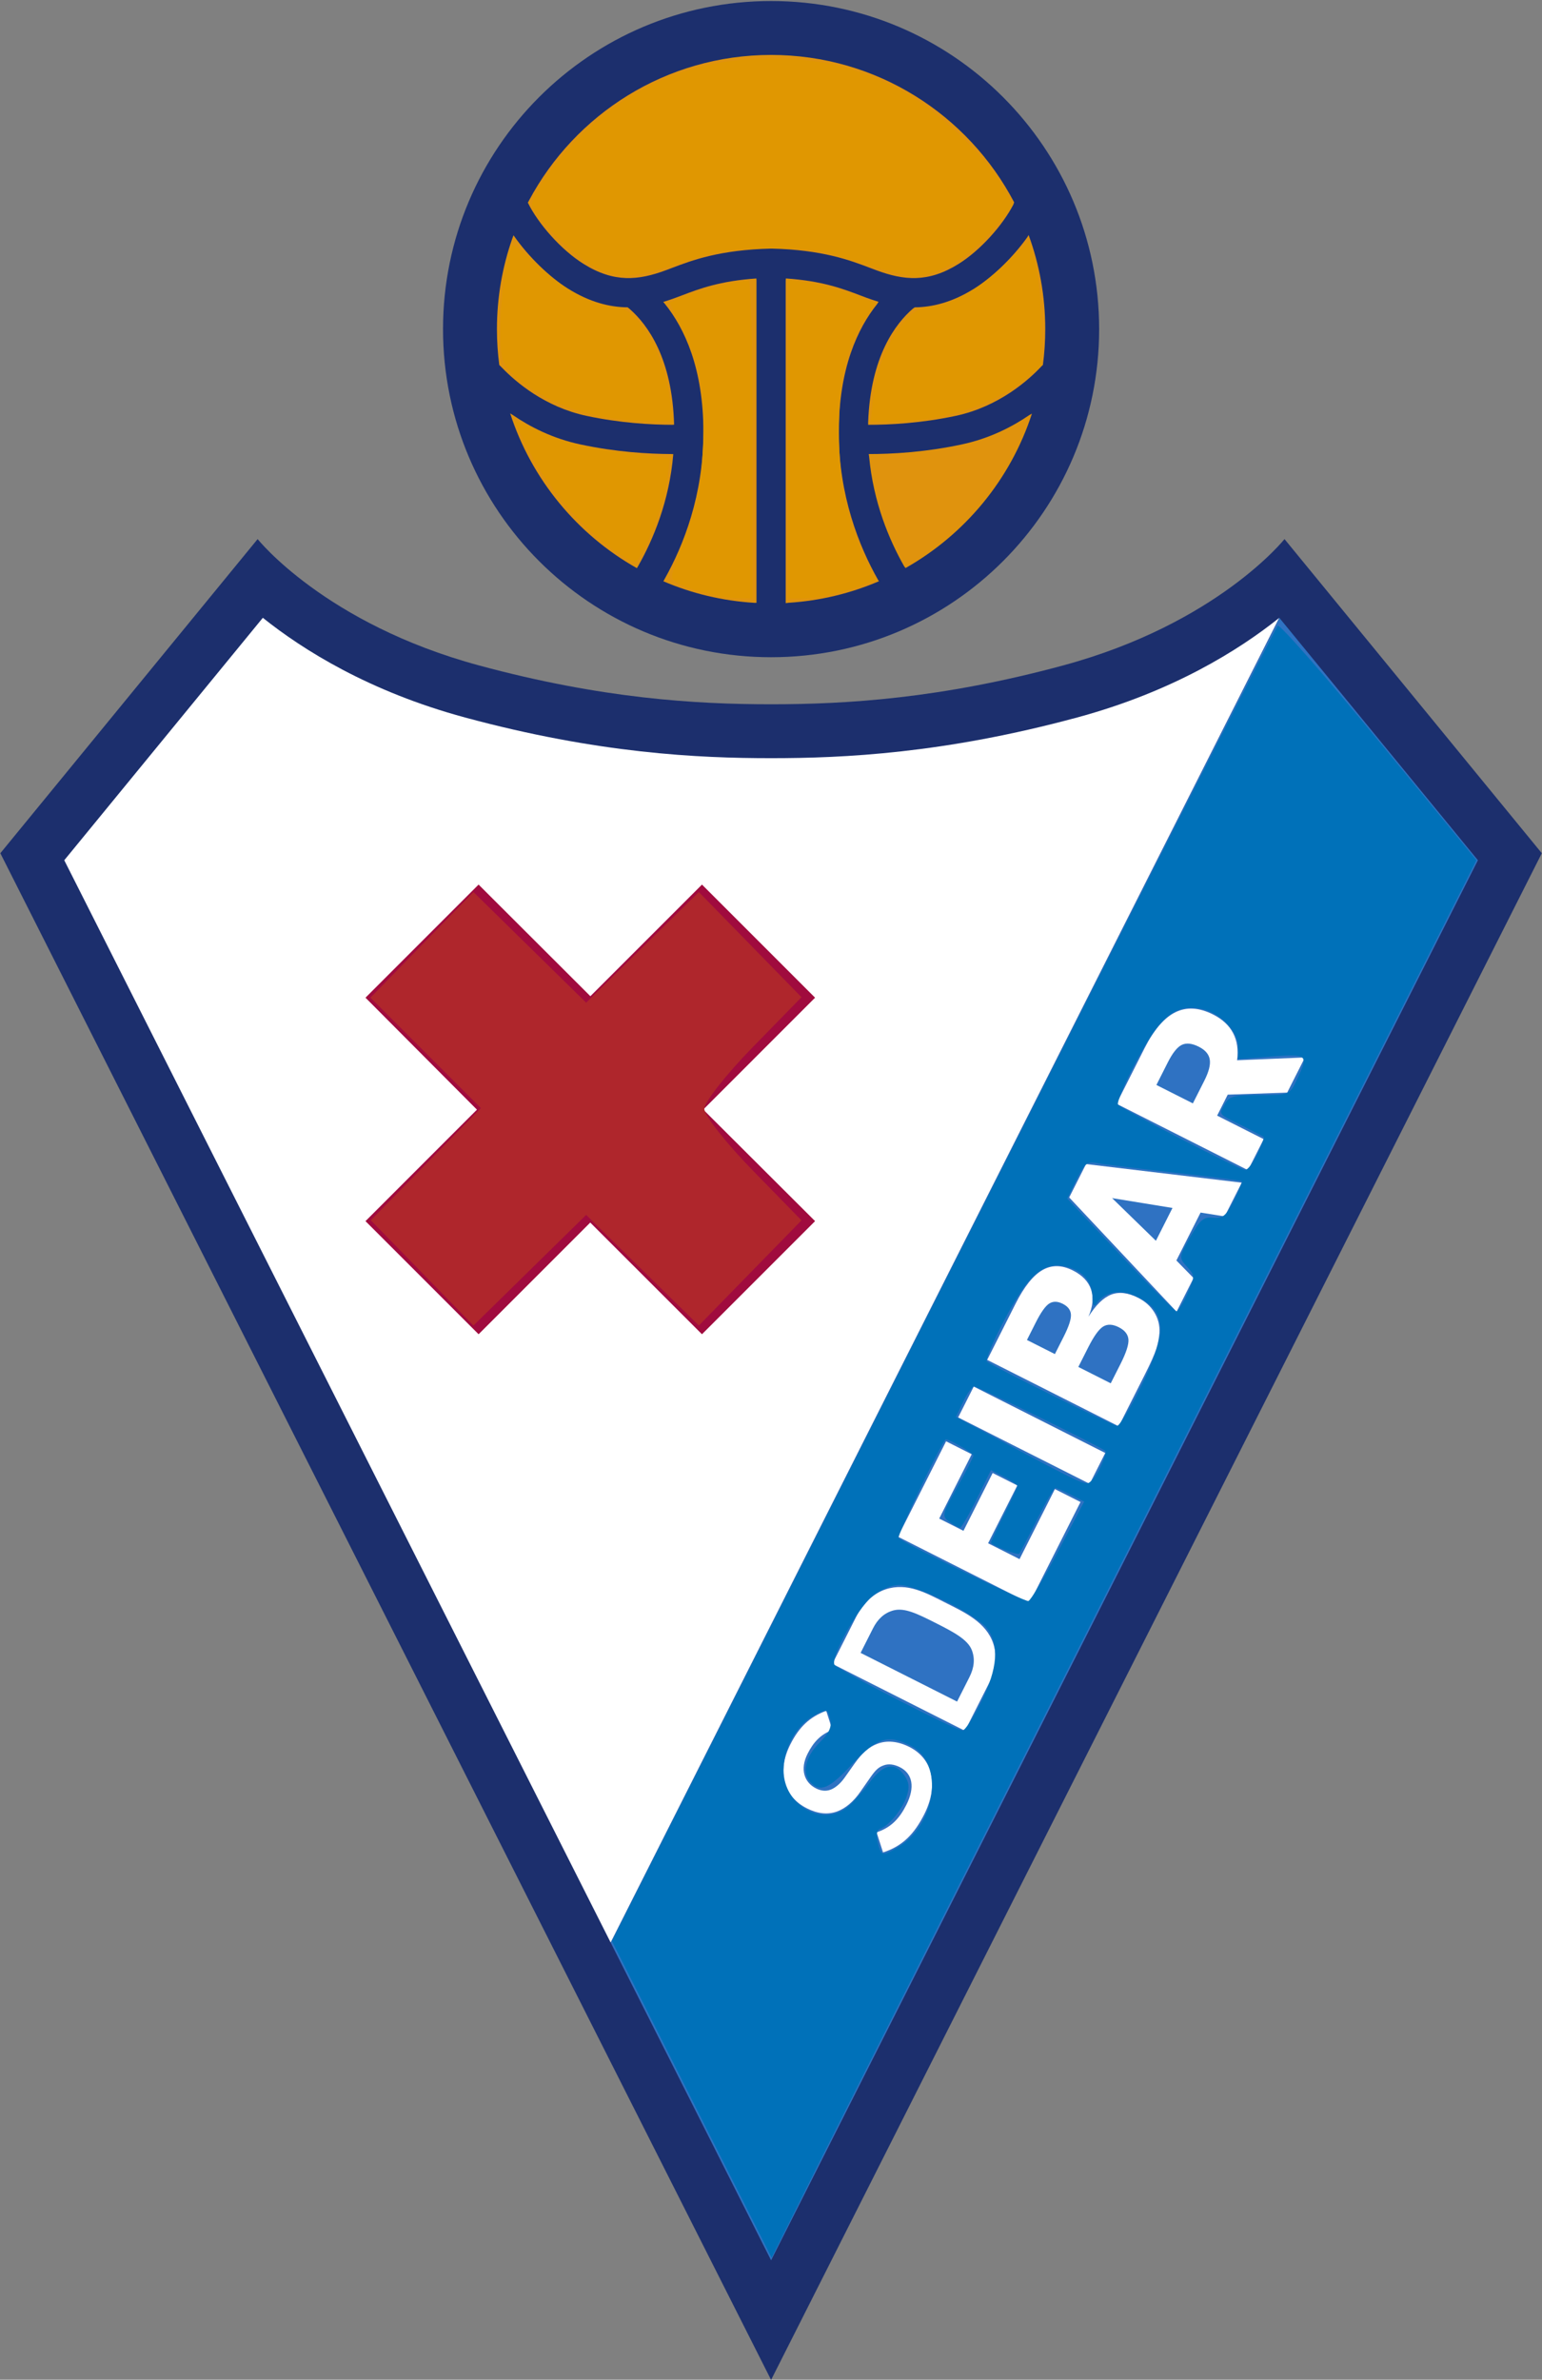 <svg xmlns:dc="http://purl.org/dc/elements/1.1/" xmlns:cc="http://creativecommons.org/ns#" xmlns:rdf="http://www.w3.org/1999/02/22-rdf-syntax-ns#" xmlns:svg="http://www.w3.org/2000/svg" xmlns="http://www.w3.org/2000/svg" viewBox="0 0 226.83 350" xml:space="preserve" version="1.1" id="svg5309"><rect x="0" y="0" width="226.83" height="350" fill="#808080" stroke="none"/><defs id="defs5313"></defs><g transform="matrix(1.25,0,0,-1.25,-106.742,524.213)" id="g5317"><g transform="matrix(0.433,0,0,0.433,198.925,70.339)" id="g6211"><g id="g5357" transform="translate(-338.896,71.347)"><path id="path5319" style="fill:#1c2f6d;fill-opacity:1;fill-rule:nonzero;stroke:none" d="m 495.732,502.876 -69.931,85.365 c 0,0 -18.271,-22.995 -60.166,-34.334 C 332.347,544.896 306.786,543.354 286.258,543.354 l 0.008,0 c -20.531,0 -46.091,1.542 -79.381,10.553 -41.895,11.34 -60.166,34.334 -60.166,34.334 L 76.79,502.876 286.266,88.023 495.732,502.876 Z"></path><path id="path5321" style="fill:#1c2f6d;fill-opacity:1;fill-rule:nonzero;stroke:none" d="m 375.424,645.293 c 0,-49.24 -39.917,-89.156 -89.158,-89.156 -49.246,0 -89.161,39.916 -89.161,89.156 0,49.24 39.916,89.157 89.161,89.157 49.241,0 89.158,-39.917 89.158,-89.157 z"></path><path id="path5323" style="fill:#ffffff;fill-opacity:1;fill-rule:nonzero;stroke:none" d="m 424.393,566.852 c -10.883,-8.705 -28.877,-20.032 -54.929,-27.084 -36.22,-9.804 -63.492,-11.062 -83.198,-11.062 -19.713,0 -46.987,1.257 -83.207,11.062 -26.051,7.052 -44.046,18.379 -54.927,27.084 -13.138,-16.038 -45.45,-55.483 -53.97,-65.882 5.612,-11.116 92.731,-183.65 148.509,-294.113 l 181.721,359.995 z"></path><path id="path5325" style="fill:#2f72c2;fill-opacity:1;fill-rule:nonzero;stroke:none" d="m 424.393,566.852 c 13.138,-16.038 45.45,-55.483 53.97,-65.882 C 470.644,485.681 308.75,165.052 286.266,120.52 c -6.137,12.154 -22.658,44.873 -43.594,86.337 l 181.721,359.995 z"></path><path id="path5327" style="fill:#e0930d;fill-opacity:1;fill-rule:nonzero;stroke:none" d="m 220.457,680.215 c 12.538,23.533 37.333,39.587 65.809,39.587 28.662,0 53.597,-16.267 66.055,-40.054 l -0.209,-0.599 c -2.883,-5.579 -8.897,-12.384 -14.859,-16.115 -8.354,-5.23 -14.991,-4.478 -22.388,-1.738 l -1.604,0.604 c -5.508,2.094 -13.051,4.961 -26.905,5.28 -14.035,-0.318 -21.578,-3.186 -27.085,-5.279 l -1.606,-0.605 c -7.397,-2.739 -14.035,-3.492 -22.388,1.737 -6.143,3.846 -12.344,10.956 -15.115,16.624 l 0.295,0.559 z"></path><path id="path5329" style="fill:#e0930d;fill-opacity:1;fill-rule:nonzero;stroke:none" d="m 257.333,577.393 c 5.177,9.219 10.537,22.863 10.537,39.828 0,17.411 -5.14,28.297 -10.424,34.888 l -0.487,0.578 c 1.19,0.354 2.344,0.75 3.464,1.164 l 1.667,0.628 c 4.64,1.764 10.284,3.908 20.164,4.579 l 0.043,-0.416 0,-87.728 -0.519,0.002 c -8.752,0.522 -17.101,2.562 -24.788,5.858 l 0.344,0.616 z"></path><path id="path5331" style="fill:#e0930d;fill-opacity:1;fill-rule:nonzero;stroke:none" d="m 213.209,634.737 c 3.592,-3.725 11.486,-10.568 22.857,-13.005 9.153,-1.961 17.573,-2.422 23.352,-2.434 l 0.485,0.043 c -0.493,18.049 -7.211,27.141 -11.982,31.348 l -0.638,0.526 c -4.9,0.042 -10.292,1.381 -16.219,5.091 -4.932,3.087 -10.679,8.549 -14.804,14.49 l -0.329,-0.886 c -2.706,-7.709 -4.178,-15.994 -4.178,-24.616 0,-3.299 0.216,-6.55 0.635,-9.737 l 0.821,-0.819 z"></path><path id="path5333" style="fill:#e0930d;fill-opacity:1;fill-rule:nonzero;stroke:none" d="m 215.998,621.998 c 4.738,-3.262 10.906,-6.421 18.405,-8.028 9.691,-2.077 18.509,-2.598 24.693,-2.623 l 0.587,-0.025 c -1.074,-12.785 -5.465,-23.228 -9.585,-30.473 l -0.312,-0.51 c -16.178,9.119 -28.625,24.108 -34.435,42.055 l 0.646,-0.396 z"></path><path id="path5335" style="fill:#e0930d;fill-opacity:1;fill-rule:nonzero;stroke:none" d="m 315.354,577.117 c -5.224,9.222 -10.693,22.968 -10.693,40.104 0,17.436 5.156,28.328 10.447,34.917 l 0.363,0.581 c -1.155,0.345 -2.277,0.731 -3.365,1.133 l -1.666,0.628 c -4.66,1.771 -10.331,3.926 -20.16,4.587 l -0.046,-0.661 0,-87.569 0.762,0.096 c 8.684,0.547 16.969,2.588 24.599,5.867 l -0.24,0.317 z"></path><path id="path5337" style="fill:#e0930d;fill-opacity:1;fill-rule:nonzero;stroke:none" d="m 322.429,580.853 c -4.052,7.123 -8.363,17.338 -9.526,29.83 l -0.1,0.662 c 6.207,-0.006 15.297,0.478 25.323,2.625 7.461,1.599 13.603,4.732 18.332,7.976 l 0.699,0.387 c -5.811,-17.899 -18.225,-32.849 -34.355,-41.962 l -0.373,0.481 z"></path><path id="path5339" style="fill:#e0930d;fill-opacity:1;fill-rule:nonzero;stroke:none" d="m 312.646,619.977 c 0.641,17.949 7.489,26.877 12.216,30.934 l 0.462,0.303 c 4.88,0.055 10.245,1.399 16.141,5.091 4.794,3 10.358,8.244 14.454,13.99 l 0.337,0.567 c 2.925,-7.978 4.521,-16.591 4.521,-25.569 0,-3.295 -0.217,-6.542 -0.634,-9.726 l -0.354,-0.333 c -3.338,-3.579 -11.428,-10.953 -23.329,-13.502 -9.4,-2.014 -18.028,-2.446 -23.814,-2.434 l 0,0.68 z"></path><path id="path5341" style="fill:#a00b3e;fill-opacity:1;fill-rule:nonzero;stroke:none" d="m 267.482,372.167 30.738,30.738 -30.396,30.317 30.396,30.399 -30.738,30.736 -30.331,-30.331 -30.382,30.331 -30.739,-30.736 30.29,-30.425 -30.29,-30.292 30.739,-30.738 30.348,30.349 30.364,-30.349 z"></path><path id="path5343" style="fill:#ffffff;fill-opacity:1;fill-rule:nonzero;stroke:none" d="m 327.892,241.715 c -2.735,-5.417 -5.969,-8.675 -11.198,-10.354 l -1.754,5.459 c 3.959,1.304 6.227,3.779 8.093,7.474 2.377,4.708 1.733,8.462 -1.762,10.227 -1.568,0.792 -3.113,1.001 -4.46,0.475 -1.32,-0.479 -2.134,-1.209 -3.512,-3.183 l -2.753,-3.943 c -1.889,-2.731 -4.076,-4.55 -6.335,-5.377 -2.565,-0.929 -5.276,-0.638 -8.213,0.844 -6.275,3.169 -8.278,9.896 -4.497,17.387 2.404,4.758 5.304,7.486 9.748,9.115 l 1.68,-5.23 c -3.251,-1.153 -5.212,-3.401 -6.746,-6.439 -2.146,-4.251 -0.891,-7.806 2.296,-9.415 1.316,-0.664 2.686,-0.849 4.03,-0.321 1.271,0.502 2.618,1.663 3.714,3.206 l 2.679,3.793 c 2.192,3.086 3.947,4.549 6.082,5.379 2.716,1.104 5.784,0.762 8.871,-0.796 6.63,-3.348 7.845,-10.757 4.037,-18.298 z"></path><path id="path5345" style="fill:#ffffff;fill-opacity:1;fill-rule:nonzero;stroke:none" d="m 346.662,288.077 c 1.128,-3.429 0.58,-7.279 -1.311,-11.026 l -6.39,-12.652 -36.037,18.194 6.39,12.654 c 1.89,3.745 4.665,6.473 8.094,7.601 5.864,1.931 11,-0.981 16.214,-3.613 5.213,-2.633 11.111,-5.292 13.04,-11.157 m -27.198,9.032 c -2.437,-0.676 -4.22,-2.316 -5.521,-4.898 l -3.35,-6.63 26.219,-13.237 3.349,6.63 c 1.303,2.58 1.567,4.989 0.663,7.352 -1.131,2.919 -5,4.938 -9.962,7.443 -4.959,2.505 -8.376,4.166 -11.397,3.341 z"></path><path id="path5347" style="fill:#ffffff;fill-opacity:1;fill-rule:nonzero;stroke:none" d="m 356.488,299.104 -35.747,18.049 13.086,25.919 6.961,-3.514 -8.829,-17.482 6.592,-3.328 7.933,15.711 6.696,-3.38 -7.934,-15.712 8.543,-4.312 9.608,19.032 6.96,-3.514 -13.869,-27.47 z"></path><path id="path5349" style="fill:#ffffff;fill-opacity:1;fill-rule:nonzero;stroke:none" d="m 377.085,339.9 -4.232,-8.383 -35.747,18.047 4.234,8.384 35.745,-18.048 z"></path><path id="path5351" style="fill:#ffffff;fill-opacity:1;fill-rule:nonzero;stroke:none" d="m 380.747,347.15 -35.748,18.049 7.72,15.286 c 2.334,4.623 4.762,7.659 7.284,9.112 2.521,1.451 5.29,1.416 8.306,-0.106 2.571,-1.299 4.216,-3.031 4.93,-5.198 0.717,-2.165 0.473,-4.623 -0.73,-7.378 2.006,3.197 4.069,5.203 6.188,6.021 2.119,0.817 4.555,0.531 7.308,-0.858 1.929,-0.975 3.403,-2.3 4.428,-3.978 1.026,-1.678 1.487,-3.516 1.388,-5.517 -0.099,-1.423 -0.392,-2.895 -0.881,-4.419 -0.491,-1.524 -1.502,-3.804 -3.036,-6.842 l -7.155,-14.173 m -24.943,23.46 7.592,-3.833 2.423,4.797 c 1.364,2.704 2.01,4.679 1.938,5.927 -0.074,1.246 -0.812,2.224 -2.213,2.933 -1.419,0.716 -2.646,0.74 -3.687,0.076 -1.038,-0.665 -2.249,-2.367 -3.632,-5.102 l -2.422,-4.798 m 13.965,-7.33 8.804,-4.445 2.686,5.315 c 1.539,3.05 2.247,5.261 2.123,6.635 -0.123,1.37 -1.002,2.471 -2.634,3.294 -1.648,0.832 -3.057,0.894 -4.224,0.183 -1.164,-0.713 -2.522,-2.6 -4.069,-5.664 l -2.686,-5.317 z"></path><path id="path5353" style="fill:#ffffff;fill-opacity:1;fill-rule:nonzero;stroke:none" d="m 401.087,387.438 -4.618,-9.146 -29.183,31.048 4.577,9.066 42.308,-5.054 -4.628,-9.166 -6.552,1.045 -6.573,-13.02 4.669,-4.774 m -10.236,10.128 4.504,8.919 -16.411,2.673 11.907,-11.592 z"></path><path id="path5355" style="fill:#ffffff;fill-opacity:1;fill-rule:nonzero;stroke:none" d="m 415.886,416.748 -35.746,18.049 7.627,15.104 c 2.521,4.995 5.312,8.248 8.368,9.755 3.059,1.509 6.473,1.31 10.247,-0.596 2.538,-1.281 4.354,-2.969 5.448,-5.059 1.097,-2.092 1.457,-4.551 1.084,-7.377 l 18.438,0.756 -4.822,-9.552 -16.159,-0.554 -2.88,-5.702 12.653,-6.39 -4.259,-8.435 m -24.896,23.156 9.911,-5.004 3.104,6.148 c 1.228,2.429 1.723,4.358 1.483,5.786 -0.238,1.427 -1.229,2.581 -2.972,3.46 -1.841,0.929 -3.38,1.099 -4.614,0.51 -1.237,-0.59 -2.507,-2.173 -3.809,-4.752 l -3.104,-6.148 z"></path></g><path style="fill:#af262c;fill-opacity:1;stroke:#000000;stroke-width:4.459;stroke-opacity:0" d="m -184.342,477.139 -17.449,-17.869 18.702,-19.056 18.702,-19.056 -18.762,-18.762 -18.762,-18.762 17.508,-17.93 17.508,-17.93 19.141,18.786 19.141,18.786 19.141,-18.786 19.141,-18.786 17.437,17.857 17.437,17.857 -16.512,16.91 c -9.082,9.3 -16.512,18.747 -16.512,20.993 0,2.246 7.43,11.693 16.512,20.993 l 16.512,16.91 -17.437,17.857 -17.437,17.857 -19.141,-18.786 -19.141,-18.786 -19.141,18.786 -19.141,18.786 -17.449,-17.869 z" id="path6195" transform="matrix(0.8,0,0,-0.8,0,841.89)"></path><path style="fill:#0071b9;fill-opacity:1;stroke:#000000;stroke-width:1.499;stroke-opacity:0" d="M -92.734,757.877 -119.857,704.091 -7.367,481.311 C 54.503,358.782 105.655,257.979 106.305,257.304 c 0.65,-0.675 16.112,16.971 34.361,39.213 L 173.845,336.956 70.573,541.403 C 13.773,653.848 -40.104,760.657 -49.155,778.756 l -16.456,32.907 -27.123,-53.786 z m 69.957,-85.616 c 13.119,-7.75 15.884,-28.591 4.57,-34.442 -7.817,-4.042 -11.662,-2.871 -19.953,6.081 -7.712,8.326 -10.798,9.735 -14.097,6.436 -3.134,-3.134 -1.968,-8.759 2.806,-13.533 3.467,-3.467 4.385,-5.482 3.715,-8.153 -0.852,-3.394 -1.078,-3.451 -5.21,-1.314 -6.08,3.144 -10.607,11.132 -10.607,18.718 0,11.961 13.294,19.506 21.883,12.42 1.727,-1.425 5.012,-5.121 7.3,-8.214 4.675,-6.319 8.573,-7.134 11.836,-2.476 1.644,2.347 1.836,4.203 0.758,7.297 -1.561,4.477 -6.006,9.87 -8.943,10.849 -1.183,0.394 -1.465,2.024 -0.805,4.651 1.186,4.727 1.47,4.797 6.747,1.68 z M 5.599,622.867 C 11.217,611.474 11.824,603.345 7.472,597.811 3.657,592.961 -16.187,583.16 -22.191,583.16 c -2.831,0 -6.48,1.543 -9.339,3.949 -5.149,4.333 -14.18,20.777 -12.714,23.15 1.025,1.658 41.021,22.181 43.47,22.304 0.854,0.043 3.722,-4.32 6.373,-9.696 z M 31.817,571.51 l 8.75,-16.68 -4.504,-2.329 c -2.477,-1.281 -4.866,-2.329 -5.309,-2.329 -0.443,0 -3.255,4.892 -6.248,10.871 -2.993,5.979 -5.679,11.13 -5.969,11.448 -0.611,0.67 -9.619,-2.889 -9.619,-3.8 0,-0.336 2.024,-4.621 4.498,-9.522 2.474,-4.901 4.498,-9.25 4.498,-9.665 0,-0.415 -2.022,-1.8 -4.494,-3.078 l -4.494,-2.324 -4.824,9.783 c -2.653,5.381 -5.225,9.783 -5.715,9.783 -0.49,0 -2.126,-0.903 -3.636,-2.007 -2.607,-1.906 -2.471,-2.497 2.712,-11.765 3.001,-5.367 5.457,-10.182 5.457,-10.7 0,-0.816 -7.968,-5.517 -9.351,-5.517 -0.965,0 -16.728,32.898 -16.061,33.52 2.062,1.923 42.894,21.727 44.108,21.392 0.798,-0.22 5.389,-7.907 10.201,-17.081 z m 14.131,-28.067 c 1.372,-2.876 2.204,-5.499 1.85,-5.828 -1.333,-1.24 -43.392,-21.93 -44.579,-21.93 -0.683,0 -2.356,2.337 -3.718,5.193 l -2.477,5.193 15.319,8.145 c 23.826,12.668 27.179,14.319 29.213,14.39 1.044,0.036 3.021,-2.287 4.392,-5.163 z m 13.943,-27.741 c 9.359,-19.094 8.747,-26.259 -2.65,-31.023 -5.032,-2.103 -10.021,-0.878 -12.688,3.115 -0.629,0.942 -1.111,0.159 -1.125,-1.822 -0.035,-5.339 -2.51,-8.801 -7.545,-10.556 -6.232,-2.172 -10.931,-0.133 -16.044,6.962 -4.655,6.459 -13.311,23.944 -12.313,24.872 1.467,1.364 42.755,21.779 44.192,21.851 0.861,0.043 4.539,-5.986 8.172,-13.399 z m 15.754,-31.509 c 2.626,-5.822 2.622,-6.095 -0.132,-9.137 -2.794,-3.088 -2.777,-3.243 1.097,-10.118 3.276,-5.812 4.583,-6.911 7.802,-6.559 3.199,0.35 4.412,-0.646 7.025,-5.768 1.737,-3.405 2.943,-6.38 2.679,-6.611 -0.264,-0.231 -10.601,-1.55 -22.971,-2.932 -12.37,-1.381 -24.204,-2.836 -26.296,-3.232 -3.272,-0.62 -4.238,0.174 -6.904,5.679 l -3.1,6.4 18.061,19.14 c 9.934,10.527 18.504,19.14 19.047,19.14 0.542,0 2.203,-2.701 3.692,-6.001 z m 23.776,-47.415 c 1.425,-2.989 2.394,-5.605 2.152,-5.813 -0.242,-0.209 -3.475,-1.895 -7.187,-3.747 -8.482,-4.233 -8.035,-3.69 -6.066,-7.369 1.444,-2.698 3.069,-3.127 11.839,-3.127 10.16,0 10.167,-0.003 12.692,-5.299 4.028,-8.447 3.724,-8.719 -8.719,-7.778 l -11.246,0.851 0,-4.178 c 0,-5.389 -6.294,-11.723 -12.876,-12.958 -8.492,-1.593 -13.801,2.817 -21.895,18.19 -3.886,7.381 -6.593,13.893 -6.015,14.471 1.733,1.733 41.406,22.109 43.132,22.152 0.878,0.022 2.763,-2.405 4.188,-5.393 z" id="path6197" transform="matrix(0.8,0,0,-0.8,0,841.89)"></path><path style="fill:#e09701;fill-opacity:1;stroke:#000000;stroke-width:1.499;stroke-opacity:0" d="m -125.281,135.777 c -6.404,-2.938 -21.742,-18.133 -21.742,-21.54 0,-3.411 8.026,-14.937 15.854,-22.767 17.7,-17.706 39.319,-26.713 64.366,-26.816 17.755,-0.073 29.821,2.793 44.983,10.686 11.647,6.063 29.227,22.616 34.873,32.835 l 3.385,6.127 -6.713,8.241 c -7.268,8.922 -19.176,16.052 -26.811,16.052 -2.433,0 -10.904,-2.128 -18.823,-4.728 -12.51,-4.108 -16.466,-4.723 -30.144,-4.692 -13.509,0.031 -17.788,0.702 -30.144,4.728 -16.581,5.402 -20.801,5.674 -29.084,1.874 z" id="path6199" transform="matrix(0.8,0,0,-0.8,0,841.89)"></path><path style="fill:#e09701;fill-opacity:1;stroke:#000000;stroke-width:1.499;stroke-opacity:0" d="m -31.146,179.942 c 1.588,-15.389 11.069,-30.816 18.978,-30.884 6.563,-0.056 16.347,-5.522 25.483,-14.237 l 8.765,-8.361 1.96,7.942 c 1.078,4.368 1.996,13.891 2.041,21.163 l 0.081,13.221 -5.248,4.391 c -10.82,9.053 -29.042,14.9 -46.44,14.9 l -6.46,0 0.84,-8.134 z" id="path6201" transform="matrix(0.8,0,0,-0.8,0,841.89)"></path><path style="fill:#e09701;fill-opacity:1;stroke:#000000;stroke-width:1.499;stroke-opacity:0" d="m -125.654,185.803 c -10.775,-2.341 -22.358,-8.21 -28.165,-14.271 -3.677,-3.838 -4.009,-5.186 -3.938,-15.983 0.068,-10.327 2.117,-24.423 3.991,-27.455 0.348,-0.563 4.201,2.43 8.561,6.65 8.655,8.377 19.674,14.347 26.478,14.347 7.575,0 16.549,15.287 18.704,31.863 l 0.926,7.122 -8.593,-0.119 c -4.726,-0.066 -12.809,-1.035 -17.963,-2.155 z" id="path6203" transform="matrix(0.8,0,0,-0.8,0,841.89)"></path><path style="fill:#e09701;fill-opacity:1;stroke:#000000;stroke-width:1.499;stroke-opacity:0" d="m -120.954,230.376 c -11.046,-8.731 -20.463,-19.907 -26.576,-31.541 -3.019,-5.746 -5.49,-10.75 -5.49,-11.121 0,-0.37 3.621,1.153 8.047,3.385 7.893,3.982 18.456,6.414 36.005,8.293 l 8.815,0.944 -0.861,7.271 c -0.968,8.177 -8.384,27.164 -10.94,28.011 -0.918,0.304 -4.967,-2.055 -9,-5.242 z" id="path6205" transform="matrix(0.8,0,0,-0.8,0,841.89)"></path><path style="fill:#e09701;fill-opacity:1;stroke:#000000;stroke-width:1.499;stroke-opacity:0" d="m -91.543,245.247 c -5.343,-1.7 -8.143,-3.383 -7.952,-4.782 0.162,-1.187 2.422,-7.893 5.022,-14.903 3.817,-10.289 4.883,-15.809 5.53,-28.646 0.915,-18.137 -0.755,-27.646 -7.153,-40.728 l -4.229,-8.647 4.906,-2.05 c 4.581,-1.914 18.743,-5.398 21.943,-5.398 0.875,0 1.426,20.856 1.426,53.98 l 0,53.98 -5.623,-0.092 c -3.093,-0.05 -9.334,-1.272 -13.87,-2.715 z" id="path6207" transform="matrix(0.8,0,0,-0.8,0,841.89)"></path><path style="fill:#e09701;fill-opacity:1;stroke:#000000;stroke-width:1.499;stroke-opacity:0" d="m -60.055,193.904 0,-54.15 7.063,1.059 c 3.885,0.583 10.59,2.379 14.9,3.991 l 7.837,2.932 -3.687,5.434 c -6.28,9.254 -8.827,20.443 -8.798,38.655 0.027,17.109 3.204,31.551 9.775,44.43 l 2.796,5.48 -4.072,1.582 c -6.988,2.715 -15.866,4.72 -20.941,4.728 l -4.873,0.008 0,-54.15 z" id="path6209" transform="matrix(0.8,0,0,-0.8,0,841.89)"></path></g></g></svg>